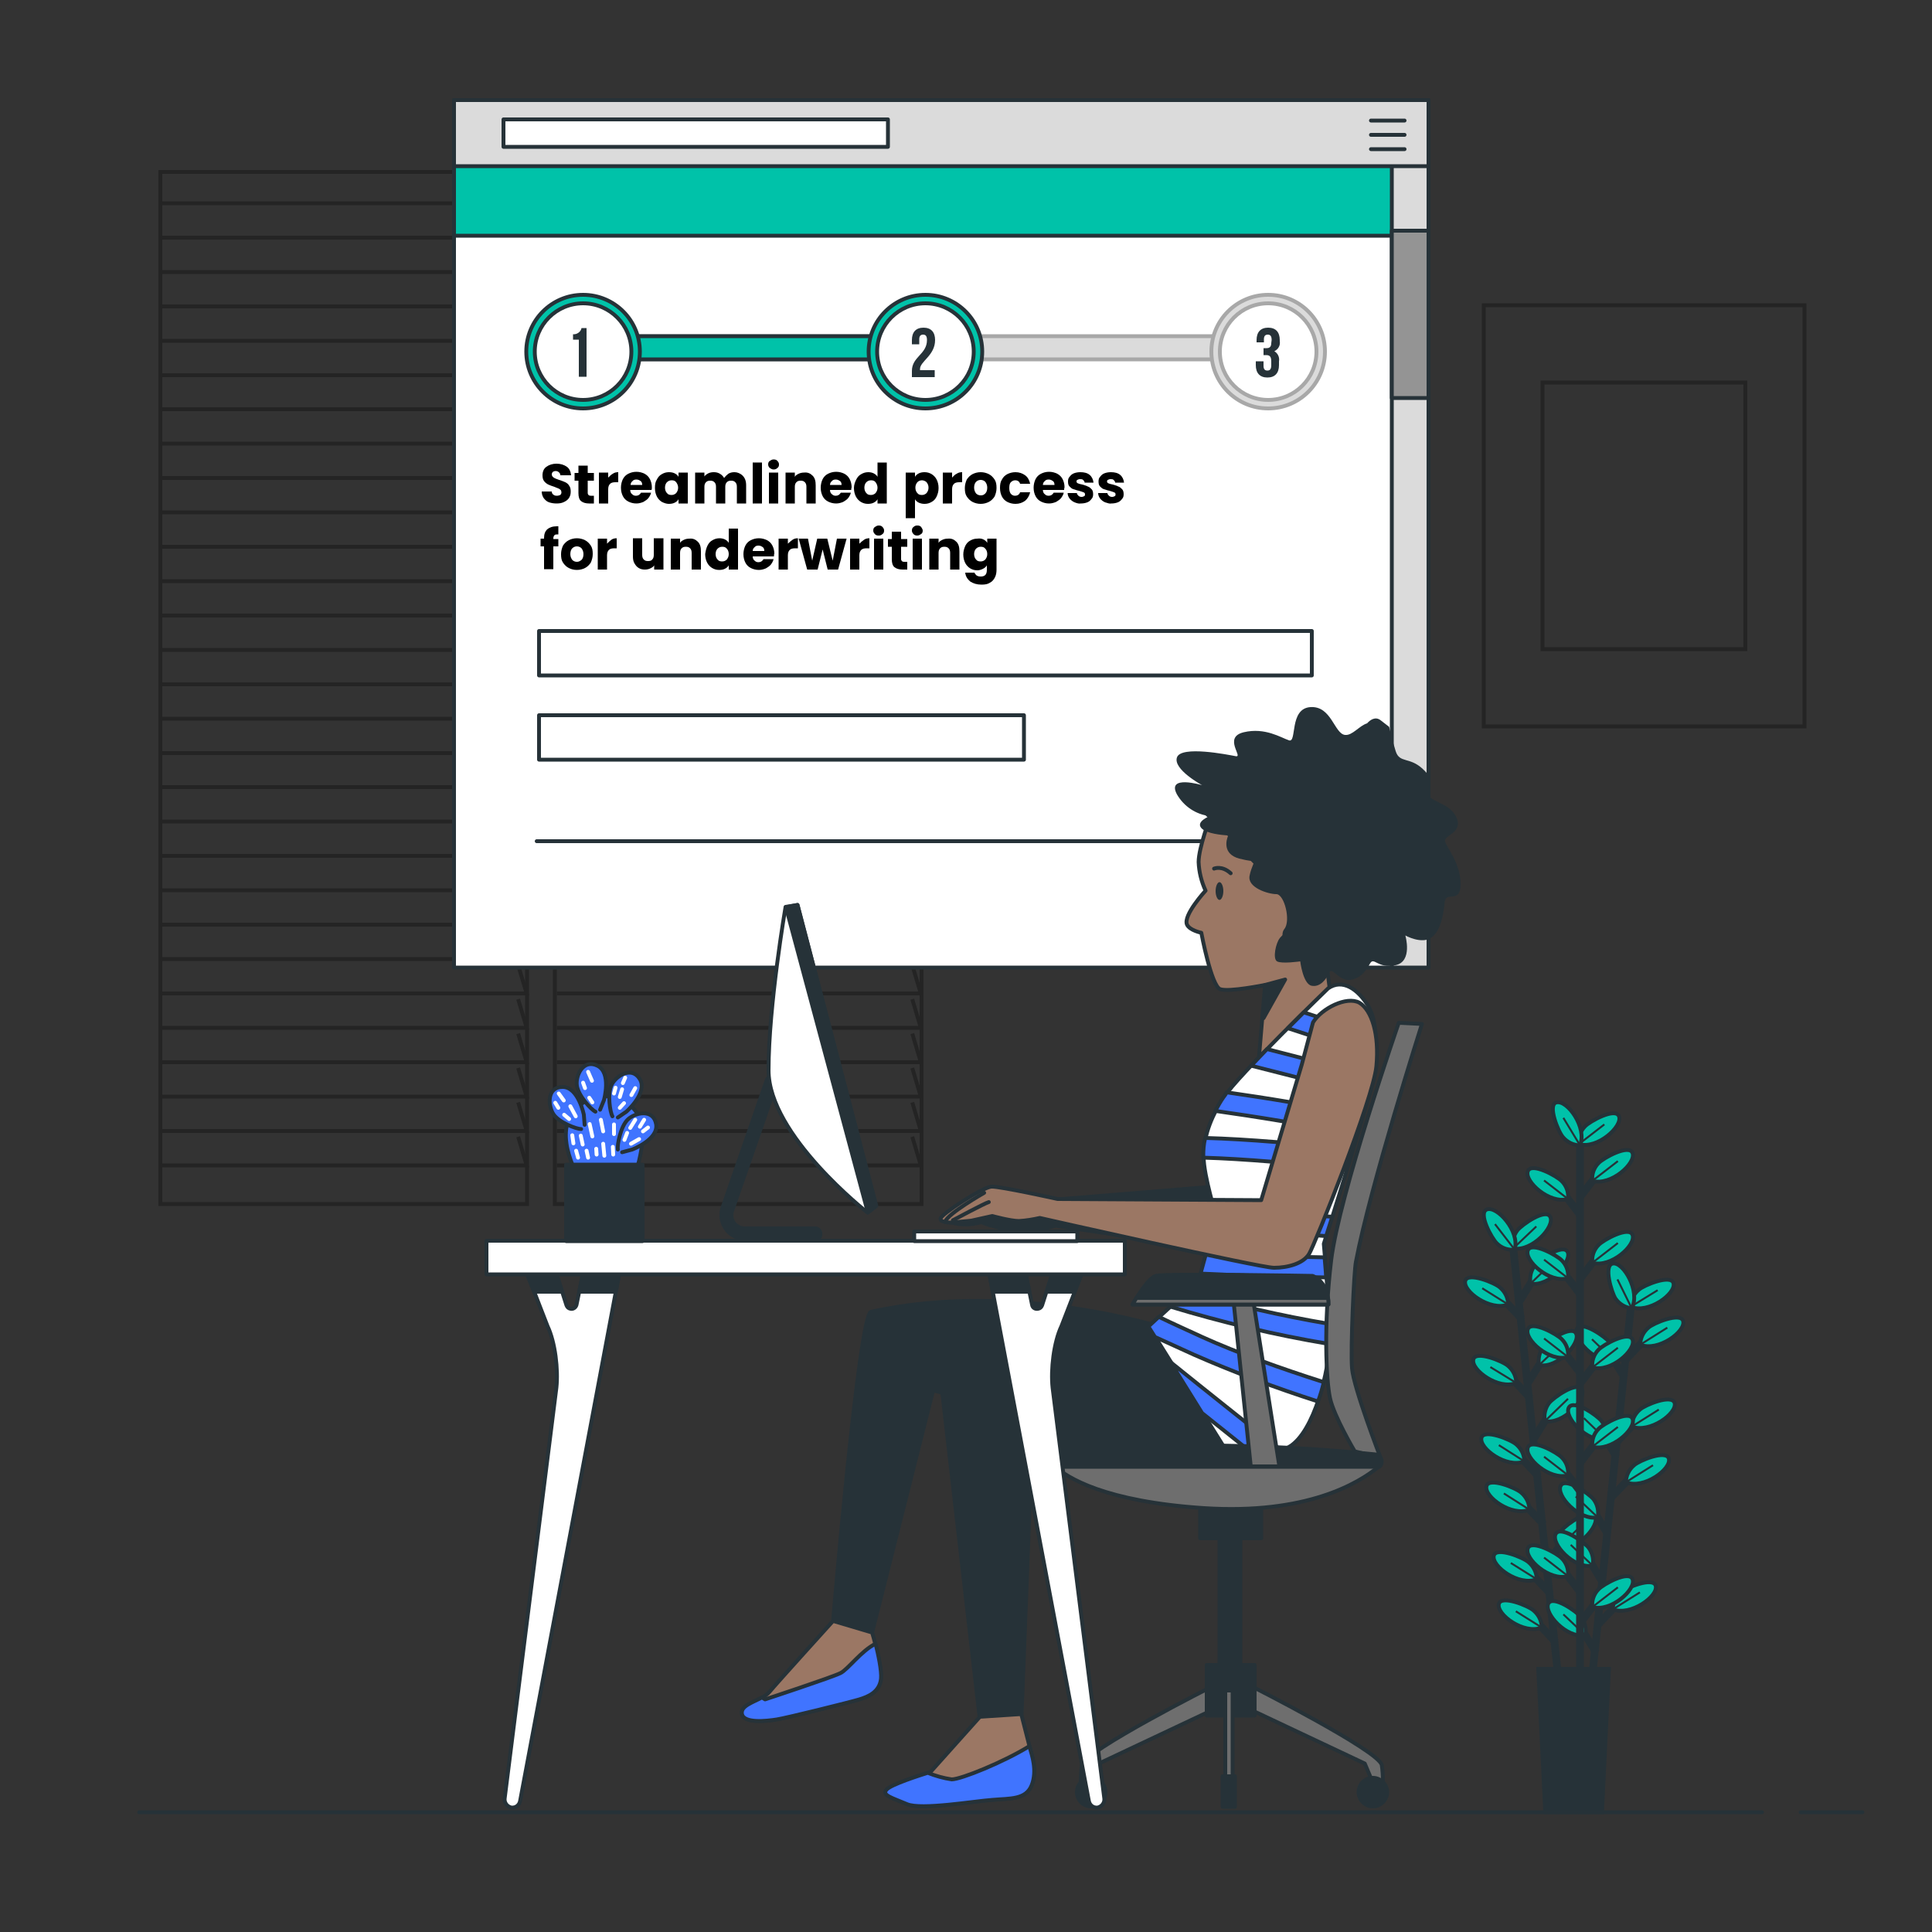 <svg xmlns="http://www.w3.org/2000/svg" xmlns:xlink="http://www.w3.org/1999/xlink" version="1.1" id="Layer_1" x="0px" y="0px" viewBox="0 0 500 500" style="enable-background:new 0 0 500 500;" xml:space="preserve" width="555"  height="555" >
<rect x="0" y="0" width="500" height="500" fill="#333333" stroke="none"/>
<style type="text/css">
	.st0{opacity:0.3;}
	.st1{fill:none;stroke:#000000;stroke-miterlimit:10;}
	.st2{fill:none;stroke:#263238;stroke-linecap:round;stroke-linejoin:round;}
	.st3{fill:#FFFFFF;stroke:#263238;stroke-linecap:round;stroke-linejoin:round;}
	.st4{fill:#00C2A9;stroke:#263238;stroke-linecap:round;stroke-linejoin:round;}
	.st5{fill:#DBDBDB;stroke:#263238;stroke-linecap:round;stroke-linejoin:round;}
	.st6{fill:#949494;stroke:#263238;stroke-linecap:round;stroke-linejoin:round;}
	.st7{fill:#DBDBDB;stroke:#A8A8A8;stroke-linecap:round;stroke-linejoin:round;}
	.st8{fill:#FFFFFF;stroke:#A8A8A8;stroke-linecap:round;stroke-linejoin:round;}
	.st9{fill:#263238;}
	.st10{fill:#263238;stroke:#263238;stroke-linecap:round;stroke-linejoin:round;}
	.st11{fill:#9B7764;stroke:#263238;stroke-linecap:round;stroke-linejoin:round;}
	.st12{fill:#4074FF;stroke:#263238;stroke-linecap:round;stroke-linejoin:round;}
	.st13{fill:#6E6E6E;stroke:#263238;stroke-linecap:round;stroke-linejoin:round;}
	.st14{fill:none;stroke:#FFFFFF;stroke-linecap:round;stroke-linejoin:round;}
	.st15{fill:none;stroke:#263238;stroke-width:2;stroke-miterlimit:10;}
	.st16{fill:#00C2A9;stroke:#263238;stroke-miterlimit:10;}
	.st17{fill:none;stroke:#263238;stroke-width:0.5;stroke-miterlimit:10;}
	.st18{fill:#263238;stroke:#263238;stroke-miterlimit:10;}
</style>
<g id="freepik--Picture--inject-378">
	<g class="st0">
		<rect x="384" y="79" class="st1" width="83" height="109"/>
		<rect x="399.2" y="99" class="st1" width="52.5" height="69"/>
	</g>
</g>
<g id="freepik--Floor--inject-378">
	<line class="st2" x1="466" y1="469" x2="482" y2="469"/>
	<line class="st2" x1="36" y1="469" x2="456" y2="469"/>
</g>
<g id="freepik--Window--inject-378">
	<g class="st0">
		<rect x="41.5" y="44.5" class="st1" width="94.9" height="267.1"/>
		<polyline class="st1" points="42,52.6 136.3,52.6 134.1,45.3   "/>
		<polyline class="st1" points="42,61.5 136.3,61.5 134.1,54.1   "/>
		<polyline class="st1" points="42,70.4 136.3,70.4 134.1,63   "/>
		<polyline class="st1" points="42,79.3 136.3,79.3 134.1,71.9   "/>
		<polyline class="st1" points="42,88.2 136.3,88.2 134.1,80.8   "/>
		<polyline class="st1" points="42,97.1 136.3,97.1 134.1,89.7   "/>
		<polyline class="st1" points="42,105.9 136.3,105.9 134.1,98.6   "/>
		<polyline class="st1" points="42,114.8 136.3,114.8 134.1,107.5   "/>
		<polyline class="st1" points="42,123.7 136.3,123.7 134.1,116.4   "/>
		<polyline class="st1" points="42,132.6 136.3,132.6 134.1,125.3   "/>
		<polyline class="st1" points="42,141.5 136.3,141.5 134.1,134.2   "/>
		<polyline class="st1" points="42,150.4 136.3,150.4 134.1,143.1   "/>
		<polyline class="st1" points="42,159.3 136.3,159.3 134.1,151.9   "/>
		<polyline class="st1" points="42,168.2 136.3,168.2 134.1,160.8   "/>
		<polyline class="st1" points="42,177.1 136.3,177.1 134.1,169.7   "/>
		<polyline class="st1" points="42,186 136.3,186 134.1,178.6   "/>
		<polyline class="st1" points="42,194.9 136.3,194.9 134.1,187.5   "/>
		<polyline class="st1" points="42,203.7 136.3,203.7 134.1,196.4   "/>
		<polyline class="st1" points="42,212.6 136.3,212.6 134.1,205.3   "/>
		<polyline class="st1" points="42,221.5 136.3,221.5 134.1,214.2   "/>
		<polyline class="st1" points="42,230.4 136.3,230.4 134.1,223.1   "/>
		<polyline class="st1" points="42,239.3 136.3,239.3 134.1,232   "/>
		<polyline class="st1" points="42,248.2 136.3,248.2 134.1,240.9   "/>
		<polyline class="st1" points="42,257.1 136.3,257.1 134.1,249.8   "/>
		<polyline class="st1" points="42,266 136.3,266 134.1,258.6   "/>
		<polyline class="st1" points="42,274.9 136.3,274.9 134.1,267.5   "/>
		<polyline class="st1" points="42,283.8 136.3,283.8 134.1,276.4   "/>
		<polyline class="st1" points="42,292.7 136.3,292.7 134.1,285.3   "/>
		<polyline class="st1" points="42,301.6 136.3,301.6 134.1,294.2   "/>
		<rect x="143.6" y="44.5" class="st1" width="94.9" height="267.1"/>
		<polyline class="st1" points="144.1,52.6 238.3,52.6 236.1,45.3   "/>
		<polyline class="st1" points="144.1,61.5 238.3,61.5 236.1,54.1   "/>
		<polyline class="st1" points="144.1,70.4 238.3,70.4 236.1,63   "/>
		<polyline class="st1" points="144.1,79.3 238.3,79.3 236.1,71.9   "/>
		<polyline class="st1" points="144.1,88.2 238.3,88.2 236.1,80.8   "/>
		<polyline class="st1" points="144.1,97.1 238.3,97.1 236.1,89.7   "/>
		<polyline class="st1" points="144.1,105.9 238.3,105.9 236.1,98.6   "/>
		<polyline class="st1" points="144.1,114.8 238.3,114.8 236.1,107.5   "/>
		<polyline class="st1" points="144.1,123.7 238.3,123.7 236.1,116.4   "/>
		<polyline class="st1" points="144.1,132.6 238.3,132.6 236.1,125.3   "/>
		<polyline class="st1" points="144.1,141.5 238.3,141.5 236.1,134.2   "/>
		<polyline class="st1" points="144.1,150.4 238.3,150.4 236.1,143.1   "/>
		<polyline class="st1" points="144.1,159.3 238.3,159.3 236.1,151.9   "/>
		<polyline class="st1" points="144.1,168.2 238.3,168.2 236.1,160.8   "/>
		<polyline class="st1" points="144.1,177.1 238.3,177.1 236.1,169.7   "/>
		<polyline class="st1" points="144.1,186 238.3,186 236.1,178.6   "/>
		<polyline class="st1" points="144.1,194.9 238.3,194.9 236.1,187.5   "/>
		<polyline class="st1" points="144.1,203.7 238.3,203.7 236.1,196.4   "/>
		<polyline class="st1" points="144.1,212.6 238.3,212.6 236.1,205.3   "/>
		<polyline class="st1" points="144.1,221.5 238.3,221.5 236.1,214.2   "/>
		<polyline class="st1" points="144.1,230.4 238.3,230.4 236.1,223.1   "/>
		<polyline class="st1" points="144.1,239.3 238.3,239.3 236.1,232   "/>
		<polyline class="st1" points="144.1,248.2 238.3,248.2 236.1,240.9   "/>
		<polyline class="st1" points="144.1,257.1 238.3,257.1 236.1,249.8   "/>
		<polyline class="st1" points="144.1,266 238.3,266 236.1,258.6   "/>
		<polyline class="st1" points="144.1,274.9 238.3,274.9 236.1,267.5   "/>
		<polyline class="st1" points="144.1,283.8 238.3,283.8 236.1,276.4   "/>
		<polyline class="st1" points="144.1,292.7 238.3,292.7 236.1,285.3   "/>
		<polyline class="st1" points="144.1,301.6 238.3,301.6 236.1,294.2   "/>
	</g>
</g>
<g id="freepik--Screen--inject-378">
	<rect x="117.5" y="25.9" class="st3" width="252.2" height="224.5"/>
	<rect x="117.5" y="25.9" class="st4" width="252.2" height="35.1"/>
	<rect x="360.2" y="25.9" class="st5" width="9.5" height="224.5"/>
	<rect x="360.2" y="59.7" class="st6" width="9.5" height="43.3"/>
	<rect x="117.5" y="25.9" class="st5" width="252.2" height="17.1"/>
	<rect x="130.3" y="30.9" class="st3" width="99.5" height="7.1"/>
	<line class="st2" x1="354.8" y1="31.2" x2="363.5" y2="31.2"/>
	<line class="st2" x1="354.8" y1="34.9" x2="363.5" y2="34.9"/>
	<line class="st2" x1="354.8" y1="38.6" x2="363.5" y2="38.6"/>
	<rect x="159.5" y="87" class="st7" width="160" height="6"/>
	<rect x="159.5" y="87" class="st4" width="79.3" height="6"/>
	<circle class="st4" cx="150.9" cy="91" r="14.7"/>
	<circle class="st3" cx="150.9" cy="91" r="12.5"/>
	<circle class="st4" cx="239.5" cy="91" r="14.7"/>
	<circle class="st3" cx="239.5" cy="91" r="12.5"/>
	<circle class="st7" cx="328.2" cy="91" r="14.7"/>
	<circle class="st8" cx="328.2" cy="91" r="12.5"/>
	<path class="st9" d="M148.3,86.5c1,0.1,2-0.6,2.2-1.6h1.3v12.6h-2v-9.6h-1.5L148.3,86.5z"/>
	<path class="st9" d="M238.9,86.6c-0.6,0-1,0.3-1,1.2v1.3H236V88c0-2,1-3.2,3-3.2s3,1.2,3,3.2c0,4-3.9,5.5-3.9,7.5   c0,0.1,0,0.2,0,0.3h3.8v1.8H236V96c0-3.7,3.9-4.3,3.9-8C239.9,86.9,239.5,86.6,238.9,86.6z"/>
	<path class="st9" d="M329.1,88c0-1.1-0.4-1.4-1-1.4s-1,0.3-1,1.2v0.8h-1.9V88c0-2,1-3.2,3-3.2s3,1.2,3,3.2v0.3   c0.2,1.1-0.4,2.1-1.4,2.6c0.9,0.5,1.4,1.6,1.2,2.6v1c0,2-1,3.2-3,3.2s-3-1.2-3-3.2v-1h2v1.2c0,0.9,0.4,1.2,1,1.2s1-0.3,1-1.4v-1   c0-1.2-0.4-1.6-1.3-1.6H327v-1.8h0.8c0.7,0,1.2-0.3,1.2-1.3L329.1,88z"/>
	<rect x="139.5" y="163.3" class="st3" width="200" height="11.5"/>
	<rect x="139.5" y="185.1" class="st3" width="125.5" height="11.5"/>
	<line class="st2" x1="138.9" y1="217.7" x2="329.5" y2="217.7"/>
</g>
<g id="freepik--Character--inject-378">
	<path class="st10" d="M243.4,356.4l10.1,87.9l10.9-0.8l2.6-67.2l6.8-0.8l42.4,2.6c2.2-0.5,4.5-0.9,6.8-1.1c1.5,0,3.4-4.1-5.6-7.9   s-71.4-15.8-72.8-15.8S243.4,356.4,243.4,356.4z"/>
	<path class="st10" d="M302.4,344c0,0-39-12.9-77-4.5c-3.1,0.7-9.8,80-9.8,80l10.1,3l15.8-62.7c0,0,66.1,19.1,79.6,17.3   S302.4,344,302.4,344z"/>
	<path class="st11" d="M313.2,211.5c0,0-3,7.9-3,11.6c0.1,2.5,0.7,5,1.8,7.4c0,0-5.9,6.4-4.8,8.8c0.7,1.5,3.7,2.1,3.7,2.1   s2.6,13.9,4.9,14.6c2.2,0.8,11.6-1.1,11.6-1.1l-1.6,19l18.6-15.8l-1.5-12c0,0,4.5-6.4,9.8-13.9s2.2-19.5-0.8-25.2   s-25.9-17.3-41.3,1.9L313.2,211.5z"/>
	<path class="st9" d="M374,217.8c-0.5-1.7,4.8-2.2,2.9-6.3s-7.7-3.9-7.5-6.7s2.2-2.6-1.2-5.8s-6-1.4-7-4.6s-1.7-6.3-1.7-6.3   l-2.2-1.7c-1.4-1.1-2.8,0-3.5,0.8c-2,0.6-3.8,3.2-5.7,3c-2.8-0.3-3.5-7.6-9-7.2s-3.4,9.3-5.5,8.6s-6.2-3.4-11.7-2.1s0,6.6-2.1,6.2   s-14.1-2.8-15.2,0.3s6.5,7.2,6.5,7.2s-9.3-2.8-6.5,2.4c1.8,3.1,4.9,5.2,8.5,5.6c0,0-3.7,1.4-2.2,3.1c1.3,1.5,5.5,1.8,6.7,1.9   l0.2,0.2c-0.4,0.9-1.5,4.6,2.9,5.8c1.2,0.3,2.2,0.5,3,0.6l0.7,0.7c-0.4,1-0.8,2-1,3.1c-0.7,3.1,4.8,4.8,6.9,4.8s3.8,6.9,2.1,9   c-0.4,0.5-0.5,1-0.5,1.6c-0.3,0.4-0.6,0.6-0.7,0.8c-1,1.2-1.9,5.3-0.7,6s6,0,6,0s0.7,5.8,2.9,6.3s3.9-1.7,4.6-3.4s2.6,2.4,5.5,1.9   s4.1-2.6,5.1-4.3s1.9,1.4,6.5,0.5s2.6-7.7,2.6-7.7s4.3,2.4,6.8,0.5s3.1-6.3,3.4-9.2s4.1,0.7,4.1-4.6S374.5,219.5,374,217.8z"/>
	<polygon class="st10" points="327.4,254.9 332.6,253.5 327,263.5  "/>
	<path class="st9" d="M316.6,230.6c0,1.3-0.5,2.3-1,2.3s-1-1-1-2.3s0.5-2.3,1-2.3S316.6,229.3,316.6,230.6z"/>
	<path class="st2" d="M314.2,224.8c0,0,2-0.9,4.3,1.2"/>
	<path class="st10" d="M314.1,307.1l-40.4,3.3l-13-1.2c0,0-17.9,6.1-14.4,7.2c2.5,0.7,5.1,0.6,7.6-0.1c3.4,1.3,6.9,2,10.6,2.1   c2.9,0,5.9-0.4,8.7-1.2l45.1,6.8L314.1,307.1z"/>
	<path class="st3" d="M343.7,255.8c0,0-23.3,22.5-27,28.2s-5.2,10.5-5.2,15.4s3.4,15.8,3.4,15.8l-4.5,16.1l-13.1,12l20.6,33   c0,0,9.4,1.9,15.8-1.9s10.4-19.9,10.4-27.7s-1.5-24.8-1.5-24.8s8.6-27,11.3-37.2s3-19.1,0.4-24   C351.5,255.9,347.4,253.2,343.7,255.8z"/>
	<path class="st12" d="M316.6,284c-0.8,1.1-1.4,2.3-2.1,3.5c9.9,1.4,23.4,3.5,36.7,6.3c0.5-1.8,1-3.4,1.4-5   c-12.6-2.7-25.3-4.7-35.1-6.1C317.2,283.2,316.9,283.6,316.6,284z"/>
	<path class="st12" d="M354.1,283.5c0.4-1.7,0.8-3.4,1-5l-27.2-7c-1.4,1.5-2.8,2.9-4.1,4.3L354.1,283.5z"/>
	<path class="st12" d="M343.2,319.9l1.6-5c-9.9-0.7-20.7-1.5-30.8-2.3c0.4,1.6,0.8,2.6,0.8,2.6l-0.7,2.5   C323.6,318.4,333.8,319.2,343.2,319.9z"/>
	<path class="st12" d="M355.8,273.4c0.2-1.8,0.2-3.6,0.1-5.4l-18.5-6l-4.1,4.1L355.8,273.4z"/>
	<path class="st12" d="M331.6,375.4c-8.3-6.6-18.9-15-28.7-22.9l8.2,13.2l13.9,11.1C327.2,376.7,329.5,376.2,331.6,375.4z"/>
	<path class="st12" d="M342.8,325.4c-10.6-0.2-21.6-0.5-30.7-0.9l-1.4,5.1c9.6,0.5,21.2,0.8,32.5,1   C343.1,328.6,342.9,326.8,342.8,325.4z"/>
	<path class="st12" d="M311.9,294.5c-0.4,1.6-0.5,3.2-0.5,4.9v0.2c10.6,0.3,23.9,1.5,37.2,2.9c0.5-1.7,1-3.4,1.5-5   C336.6,296,322.9,294.8,311.9,294.5z"/>
	<path class="st12" d="M311.1,346c-3.9-1.8-7.7-3.5-11.2-5.2l-2.7,2.5l1.7,2.7l10.1,4.6c10.5,4.6,21.2,8.6,32.1,12.1   c0.6-1.6,1.1-3.3,1.5-5C331.9,354.3,320.1,350.1,311.1,346z"/>
	<path class="st12" d="M344,346.7c0-1.2,0-2.6-0.1-4.1c-12.4-2.1-24.7-4.9-36.8-8.5l-4.4,4c13.5,4.1,27.3,7.4,41.2,9.7   C344,347.4,344,347,344,346.7z"/>
	<path class="st11" d="M253.6,444.3l-12.8,14.3c0,0-9.8,3-11.3,4.5s1.5,2.2,5.2,3.8s17.6-0.8,22.2-1.1c4.5-0.4,8.6,0,10.1-3.8   s0-7.9-0.4-9.4s-2.3-9-2.3-9L253.6,444.3z"/>
	<path class="st12" d="M240.1,458.8c-2.2,0.7-9.4,3-10.6,4.3c-1.5,1.5,1.5,2.2,5.2,3.8s17.6-0.8,22.2-1.1c4.5-0.4,8.6,0,10.1-3.8   s0-7.9-0.4-9.4c0-0.2-0.1-0.4-0.2-0.7c-6.6,4.1-17.7,8.6-20.1,8.6C244.2,460.2,242.1,459.6,240.1,458.8z"/>
	<path class="st11" d="M215.6,419.5c0,0-14.6,16.1-16.5,18.4s-7.5,3-7.1,5.6s6.4,1.9,9,1.5s19.1-4.5,21.4-5.2s5.3-1.9,5.6-5.3   s-2.3-12-2.3-12L215.6,419.5z"/>
	<path class="st12" d="M228,434.5c0.2-2.1-0.7-6.3-1.4-9.1c-3.7,1.8-7.2,6.7-9.1,7.6c-2.2,1.1-19.5,6.8-19.5,6.8l-0.8-0.5   c-2.4,1.3-5.5,2.2-5.2,4.2c0.4,2.6,6.4,1.9,9,1.5s19.1-4.5,21.4-5.2S227.6,437.9,228,434.5z"/>
	<path class="st11" d="M351.8,259.5c-3.3-1.8-9.8,1.5-12,5.1l-2.9,10.9l-10.5,35.1l-52.7-0.3c0,0-14.9-3.3-17.1-3.2   s-13.2,7.2-13.2,8.3s2.9,1,2.9,1l5.1-0.5l5.4-1.2c0,0,4.7,1.3,6.9,1.3c1.8-0.1,3.6-0.4,5.4-0.8c0,0,57,12.9,60.6,12.9   s7.6-1.1,9.1-3.6s16.6-40.2,17.4-48.5S355,261.4,351.8,259.5z"/>
	<path class="st2" d="M246.6,315.8c0,0,8.4-4.5,9.3-4.7"/>
	<path class="st2" d="M254.7,308.7c0,0-9.5,5.4-10.1,7.5"/>
	<path class="st13" d="M368,265l-6-0.3c0,0-15.5,44.7-17.5,61.5s-1.3,30.9-0.3,35.6s6.4,13.8,6.4,13.8l6.7,1.7c0,0-7-18.1-7.4-23.2   s0.5-25,1-27.5C354.6,307,368,265,368,265z"/>
	<path class="st13" d="M314,436.3c0,0-33.3,16.8-34,20.5c-0.4,2.8-0.4,5.6,0,8.4l1.2-1.2l3.2-7.6l29.9-14.1L314,436.3z"/>
	<path class="st10" d="M286.1,463.8c0,2-1.6,3.7-3.7,3.7c-2,0-3.7-1.6-3.7-3.7c0-2,1.6-3.7,3.7-3.7c0,0,0,0,0,0   C284.4,460.1,286.1,461.8,286.1,463.8z"/>
	<path class="st13" d="M323.7,436.3c0,0,33.2,16.8,33.9,20.5c0.4,2.8,0.4,5.6,0,8.4l-1.2-1.2l-3.2-7.6l-29.9-14.1L323.7,436.3z"/>
	<path class="st10" d="M351.6,463.8c0,2,1.7,3.7,3.7,3.7s3.7-1.7,3.7-3.7s-1.7-3.7-3.7-3.7C353.2,460.1,351.6,461.8,351.6,463.8z"/>
	<rect x="315.6" y="381.5" class="st10" width="5.4" height="58.4"/>
	<rect x="310.6" y="387.3" class="st10" width="15.8" height="10.8"/>
	<path class="st13" d="M356,376.4c-11.6-1.2-49.1-4.5-82.7,0c-0.8,0.1-1.4,0.9-1.3,1.8c0.1,0.3,0.2,0.7,0.5,0.9   c3.6,3.4,13.5,9.5,39.1,11.2c26.5,1.7,40-6.4,45.3-10.8c0.7-0.6,0.8-1.7,0.2-2.5C356.8,376.7,356.4,376.5,356,376.4z"/>
	<path class="st10" d="M272.5,379.1L272.5,379.1c0.3,0.3,0.7,0.5,1.1,0.5h83.3h0.1c0.7-0.6,0.8-1.7,0.2-2.4   c-0.3-0.3-0.7-0.6-1.2-0.6c-11.6-1.2-49.1-4.5-82.7,0c-0.8,0.1-1.4,0.9-1.3,1.8C272.1,378.6,272.2,378.8,272.5,379.1z"/>
	<rect x="312.3" y="430.9" class="st10" width="12.4" height="13.1"/>
	<rect x="317.1" y="437.5" class="st13" width="1.9" height="30"/>
	<rect x="316.4" y="459.7" class="st10" width="3.2" height="7.9"/>
	<polygon class="st13" points="331.1,379.5 323.7,379.5 319,334.5 324,334.5  "/>
	<path class="st10" d="M343.8,337.6h-50.7c0,0,3.7-6.7,6-7.4s40.6,0,40.6,0S343.8,331.5,343.8,337.6z"/>
	<path class="st13" d="M293.1,337.6h50.7c0-0.6,0-1.1-0.1-1.7h-49.6C293.5,336.9,293.1,337.6,293.1,337.6z"/>
</g>
<g id="freepik--Table--inject-378">
	<path class="st3" d="M136,328.5l5.7,14.7c2,4.2,2.8,11.3,2.3,15.9l-13.4,106.4c-0.1,1.1,0.7,2.1,1.8,2.3c0.1,0,0.1,0,0.2,0l0,0   c1,0,1.8-0.7,2-1.7l25.6-136.2h-9.4l-1.6,7.8c-0.2,0.7-0.9,1.2-1.6,1c-0.5-0.1-0.8-0.4-1-0.9l-3.2-10L136,328.5z"/>
	<polygon class="st10" points="149.9,334.3 159.4,334.3 160.2,329.9 150.8,329.9  "/>
	<polygon class="st10" points="143.4,327.9 135.9,328.5 138.2,334.3 145.5,334.3  "/>
	<path class="st3" d="M280.4,328.5l-5.7,14.7c-2,4.2-2.8,11.3-2.3,15.9l13.4,106.4c0.1,1.1-0.7,2.1-1.8,2.3c-0.1,0-0.1,0-0.2,0l0,0   c-1,0-1.8-0.7-2-1.7l-25.7-136.2h9.4l1.6,7.8c0.1,0.7,0.8,1.2,1.6,1c0.5-0.1,0.8-0.4,1-0.9l3.2-10L280.4,328.5z"/>
	<polygon class="st10" points="265.5,329.9 256.1,329.9 256.9,334.3 266.4,334.3  "/>
	<polygon class="st10" points="270.9,334.3 278.1,334.3 280.4,328.5 272.9,327.9  "/>
	<rect x="125.9" y="321.1" class="st3" width="165.2" height="8.7"/>
	<rect x="236.6" y="318.7" class="st3" width="42.2" height="2.5"/>
	<path class="st10" d="M211.2,320.6h-18.4c-3.2,0-5.9-2.5-6.1-5.8c0-0.7,0-1.4,0.2-2l11.5-33.2c0.2-0.7,1-1.1,1.7-0.8   c0.7,0.2,1.1,1,0.8,1.7l-11.5,33.1c-0.1,0.3-0.1,0.7-0.1,1.1c0.1,1.8,1.6,3.2,3.4,3.2h18.4c0.7,0.1,1.3,0.7,1.2,1.5   C212.4,320.1,211.9,320.6,211.2,320.6L211.2,320.6z"/>
	<path class="st3" d="M206.4,234.2l20.3,77.9l-2.2,1.7c0,0-25.6-20-25.6-36.8s4.4-42.3,4.4-42.3L206.4,234.2z"/>
	<polygon class="st10" points="206.4,234.2 203.4,234.8 224.6,313.8 226.8,312.1  "/>
	<path class="st12" d="M150.1,305.4c0,0-7.2-11.6-1.4-18.1s15.2-3.3,17.1,2.7s-2.2,16.1-2.2,16.1L150.1,305.4z"/>
	<path class="st12" d="M150.4,292.2c-1.2,0-5.8-1.7-7.2-3.9s-1.7-7,2.4-7s5.5,7.2,5.5,7.2l0.2,2.6"/>
	<path class="st12" d="M154.1,287.7c-1.1-0.5-4.4-4.1-4.8-6.7s1.6-7,5.3-5.2s1.7,8.9,1.7,8.9l-1,2.5"/>
	<path class="st12" d="M158.5,288.9c-0.6-1-1.4-5.9-0.2-8.2s5.2-4.9,7.3-1.4s-3.5,8.4-3.5,8.4l-2.2,1.5"/>
	<path class="st12" d="M159.9,297.5c-0.2-1.2,0.7-6,2.6-7.8s6.6-2.8,7.3,1.2s-6.2,6.6-6.2,6.6l-2.6,0.7"/>
	<line class="st14" x1="143.7" y1="285.4" x2="144.5" y2="286.7"/>
	<line class="st14" x1="146" y1="288.5" x2="147.3" y2="289.6"/>
	<line class="st14" x1="144.6" y1="283" x2="145.9" y2="284.8"/>
	<line class="st14" x1="147.6" y1="286.3" x2="149" y2="288.9"/>
	<line class="st14" x1="150.9" y1="280.2" x2="151.4" y2="281.6"/>
	<line class="st14" x1="152.5" y1="284.1" x2="153.3" y2="285.3"/>
	<line class="st14" x1="152.2" y1="277.4" x2="153.2" y2="279.7"/>
	<line class="st14" x1="148.1" y1="293.8" x2="148.4" y2="295.9"/>
	<line class="st14" x1="149.1" y1="297.8" x2="149.6" y2="299.6"/>
	<line class="st14" x1="150.3" y1="293.9" x2="150.8" y2="296.2"/>
	<line class="st14" x1="151.8" y1="297.8" x2="152.2" y2="299.6"/>
	<line class="st14" x1="152.6" y1="290.9" x2="153.3" y2="294.1"/>
	<line class="st14" x1="154.3" y1="297.3" x2="154.4" y2="298.8"/>
	<line class="st14" x1="155.5" y1="289.8" x2="156.1" y2="292.8"/>
	<line class="st14" x1="156.1" y1="296" x2="156.4" y2="299.1"/>
	<line class="st14" x1="158.9" y1="291" x2="158.9" y2="293.5"/>
	<line class="st14" x1="158.6" y1="296.8" x2="158.7" y2="298.8"/>
	<line class="st14" x1="161.8" y1="278.9" x2="161.2" y2="280.3"/>
	<line class="st14" x1="161" y1="281.9" x2="160.4" y2="283.9"/>
	<line class="st14" x1="164.4" y1="281.6" x2="163.4" y2="283.4"/>
	<line class="st14" x1="161.5" y1="285.5" x2="160.4" y2="286.7"/>
	<line class="st14" x1="159.3" y1="281.5" x2="158.9" y2="283"/>
	<line class="st14" x1="164.4" y1="289.8" x2="163.1" y2="291.9"/>
	<line class="st14" x1="162.3" y1="293.2" x2="161.6" y2="295"/>
	<line class="st14" x1="163.3" y1="296" x2="165.4" y2="294.8"/>
	<line class="st14" x1="166.7" y1="289.8" x2="165.6" y2="291.6"/>
	<line class="st14" x1="167.7" y1="291.8" x2="166.4" y2="292.8"/>
	<rect x="146.5" y="301.4" class="st10" width="19.8" height="19.8"/>
</g>
<g id="freepik--Plant--inject-378">
	<line class="st15" x1="391.7" y1="323.7" x2="403.2" y2="433.5"/>
	<line class="st15" x1="401.3" y1="412.5" x2="396.1" y2="407"/>
	<path class="st16" d="M397.7,408.7c0-1.7-0.8-3.3-2.1-4.4c-1.3-1.2-8.4-4.1-9-1.7C385.9,405.3,393.1,410.6,397.7,408.7z"/>
	<line class="st17" x1="397.7" y1="408.7" x2="391" y2="404.5"/>
	<line class="st15" x1="402.6" y1="425" x2="397.5" y2="419.5"/>
	<path class="st16" d="M399,421.2c0-1.7-0.8-3.3-2.1-4.4c-1.3-1.2-8.4-4.1-9-1.7C387.2,417.8,394.4,423.1,399,421.2z"/>
	<line class="st17" x1="399" y1="421.2" x2="392.3" y2="417"/>
	<line class="st15" x1="398.2" y1="382.1" x2="393" y2="376.6"/>
	<path class="st16" d="M394.5,378.2c0-1.7-0.8-3.3-2.1-4.4c-1.3-1.2-8.4-4.1-9-1.7C382.7,374.8,389.9,380.1,394.5,378.2z"/>
	<line class="st17" x1="394.5" y1="378.2" x2="387.9" y2="374"/>
	<line class="st15" x1="399.5" y1="394.5" x2="394.3" y2="389.1"/>
	<path class="st16" d="M395.8,390.7c0-1.7-0.8-3.3-2.1-4.4c-1.3-1.2-8.4-4.1-9-1.7C384,387.3,391.2,392.6,395.8,390.7z"/>
	<line class="st17" x1="395.8" y1="390.7" x2="389.2" y2="386.5"/>
	<line class="st15" x1="396" y1="361.8" x2="390.9" y2="356.3"/>
	<path class="st16" d="M392.4,357.9c0-1.7-0.8-3.3-2.1-4.4c-1.3-1.2-8.4-4.1-9-1.7C380.6,354.5,387.8,359.8,392.4,357.9z"/>
	<line class="st17" x1="392.4" y1="357.9" x2="385.7" y2="353.8"/>
	<line class="st15" x1="393.9" y1="341.4" x2="388.7" y2="335.9"/>
	<path class="st16" d="M390.3,337.6c0-1.7-0.8-3.3-2.1-4.4c-1.3-1.2-8.4-4.1-9-1.7C378.5,334.2,385.7,339.4,390.3,337.6z"/>
	<line class="st17" x1="390.3" y1="337.6" x2="383.6" y2="333.4"/>
	<line class="st15" x1="400.5" y1="405.1" x2="404.4" y2="398.7"/>
	<path class="st16" d="M403.2,400.6c-0.3-1.7,0.1-3.4,1.1-4.7c1.1-1.4,7.3-5.8,8.5-3.5C414.1,394.9,408.1,401.5,403.2,400.6z"/>
	<line class="st17" x1="403.2" y1="400.6" x2="409.2" y2="394.9"/>
	<line class="st15" x1="397" y1="372.3" x2="401" y2="365.8"/>
	<path class="st16" d="M399.8,367.8c-0.3-1.7,0.1-3.4,1.1-4.7c1.1-1.4,7.3-5.8,8.5-3.5C410.6,362,404.7,368.7,399.8,367.8z"/>
	<line class="st17" x1="399.8" y1="367.8" x2="405.8" y2="362"/>
	<line class="st15" x1="395.5" y1="357.8" x2="399.5" y2="351.4"/>
	<path class="st16" d="M398.3,353.3c-0.3-1.7,0.1-3.4,1.1-4.7c1-1.5,7.3-5.8,8.5-3.5C409.1,347.6,403.2,354.2,398.3,353.3z"/>
	<line class="st17" x1="398.3" y1="353.3" x2="404.3" y2="347.6"/>
	<line class="st15" x1="393.3" y1="336.7" x2="397.3" y2="330.2"/>
	<path class="st16" d="M396.1,332.2c-0.3-1.7,0.1-3.4,1.1-4.7c1-1.4,7.3-5.8,8.5-3.5C406.9,326.4,401,333.1,396.1,332.2z"/>
	<line class="st17" x1="396.1" y1="332.2" x2="402.1" y2="326.4"/>
	<path class="st16" d="M391.6,323.1c-0.3-1.7,0.1-3.4,1.1-4.7c1.1-1.4,7.3-5.8,8.5-3.5C402.5,317.4,396.5,324,391.6,323.1z"/>
	<line class="st17" x1="391.6" y1="323.1" x2="397.6" y2="317.4"/>
	<path class="st16" d="M392,323.4c-1.7,0.2-3.4-0.4-4.6-1.6c-1.3-1.2-5-7.9-2.6-8.8C387.4,312,393.4,318.6,392,323.4z"/>
	<line class="st17" x1="392" y1="323.4" x2="386.9" y2="316.8"/>
	<line class="st15" x1="422" y1="338.9" x2="410.5" y2="448.7"/>
	<line class="st15" x1="413.1" y1="427.7" x2="409.1" y2="421.3"/>
	<path class="st16" d="M410.3,423.2c0.3-1.7-0.1-3.4-1.1-4.7c-1.1-1.4-7.3-5.8-8.5-3.5C399.5,417.5,405.4,424.1,410.3,423.2z"/>
	<line class="st17" x1="410.3" y1="423.2" x2="404.6" y2="417.8"/>
	<line class="st15" x1="416.2" y1="397.2" x2="412.3" y2="390.8"/>
	<path class="st16" d="M413.5,392.7c0.3-1.7-0.1-3.4-1.1-4.7c-1.1-1.4-7.3-5.8-8.5-3.5C402.6,387,408.6,393.6,413.5,392.7z"/>
	<line class="st17" x1="413.5" y1="392.7" x2="407.8" y2="387.3"/>
	<line class="st15" x1="414.9" y1="409.7" x2="411" y2="403.3"/>
	<path class="st16" d="M412.2,405.2c0.3-1.7-0.1-3.4-1.1-4.7c-1.1-1.4-7.3-5.8-8.5-3.5C401.3,399.5,407.3,406.1,412.2,405.2z"/>
	<line class="st17" x1="412.2" y1="405.2" x2="406.5" y2="399.8"/>
	<line class="st15" x1="418.3" y1="377" x2="414.4" y2="370.5"/>
	<path class="st16" d="M415.6,372.5c0.3-1.7-0.1-3.4-1.1-4.7c-1-1.4-7.3-5.8-8.5-3.5C404.7,366.7,410.7,373.4,415.6,372.5z"/>
	<line class="st17" x1="415.6" y1="372.5" x2="409.9" y2="367"/>
	<line class="st15" x1="420.5" y1="356.6" x2="416.5" y2="350.2"/>
	<path class="st16" d="M417.7,352.1c0.3-1.7-0.1-3.4-1.1-4.7c-1.1-1.4-7.3-5.8-8.5-3.5C406.9,346.3,412.8,353,417.7,352.1z"/>
	<line class="st17" x1="417.7" y1="352.1" x2="412" y2="346.6"/>
	<line class="st15" x1="413.7" y1="420.3" x2="418.9" y2="414.8"/>
	<path class="st16" d="M417.4,416.5c0-1.7,0.8-3.3,2.1-4.4c1.3-1.2,8.3-4.1,9-1.7C429.2,413.1,422,418.3,417.4,416.5z"/>
	<line class="st17" x1="417.4" y1="416.5" x2="424.4" y2="412.1"/>
	<line class="st15" x1="417.1" y1="387.4" x2="422.3" y2="382"/>
	<path class="st16" d="M420.8,383.6c0-1.7,0.8-3.3,2.1-4.4c1.3-1.2,8.3-4.1,9-1.7C432.6,380.2,425.4,385.5,420.8,383.6z"/>
	<line class="st17" x1="420.8" y1="383.6" x2="427.8" y2="379.2"/>
	<line class="st15" x1="418.6" y1="373" x2="423.8" y2="367.5"/>
	<path class="st16" d="M422.3,369.2c0-1.7,0.8-3.3,2.1-4.4c1.3-1.2,8.3-4.1,9-1.7C434.1,365.8,426.9,371,422.3,369.2z"/>
	<line class="st17" x1="422.3" y1="369.2" x2="429.3" y2="364.8"/>
	<line class="st15" x1="420.8" y1="351.8" x2="426" y2="346.3"/>
	<path class="st16" d="M424.5,348c0-1.7,0.8-3.3,2.1-4.4c1.3-1.2,8.4-4.1,9-1.7C436.3,344.6,429.1,349.9,424.5,348z"/>
	<line class="st17" x1="424.5" y1="348" x2="431.5" y2="343.6"/>
	<path class="st16" d="M422,338.2c0-1.7,0.8-3.3,2.1-4.4c1.3-1.2,8.4-4.1,9-1.7C433.8,334.8,426.6,340.1,422,338.2z"/>
	<line class="st17" x1="422" y1="338.2" x2="429" y2="333.9"/>
	<path class="st16" d="M422.3,338.6c-1.7-0.2-3.2-1.1-4.2-2.5c-1-1.5-3.2-8.7-0.7-9.1C420.1,326.5,424.6,334.2,422.3,338.6z"/>
	<line class="st17" x1="422.3" y1="338.6" x2="418.6" y2="331.1"/>
	<line class="st15" x1="408.9" y1="294.2" x2="408.9" y2="433"/>
	<line class="st15" x1="409" y1="412.1" x2="404.4" y2="406.1"/>
	<path class="st16" d="M405.8,407.9c0.2-1.7-0.4-3.4-1.6-4.6c-1.2-1.3-7.9-5-8.8-2.6C394.4,403.3,401,409.3,405.8,407.9z"/>
	<line class="st17" x1="405.8" y1="407.9" x2="399.6" y2="403.1"/>
	<line class="st15" x1="409" y1="386" x2="404.4" y2="380"/>
	<path class="st16" d="M405.8,381.8c0.2-1.7-0.4-3.4-1.6-4.6c-1.2-1.3-7.9-5-8.8-2.6C394.4,377.2,401,383.2,405.8,381.8z"/>
	<line class="st17" x1="405.8" y1="381.8" x2="399.6" y2="377"/>
	<line class="st15" x1="409" y1="355.4" x2="404.4" y2="349.4"/>
	<path class="st16" d="M405.8,351.2c0.2-1.7-0.4-3.4-1.6-4.6c-1.2-1.3-7.9-5-8.8-2.6C394.4,346.6,401,352.6,405.8,351.2z"/>
	<line class="st17" x1="405.8" y1="351.2" x2="399.6" y2="346.4"/>
	<line class="st15" x1="409" y1="335" x2="404.4" y2="329"/>
	<path class="st16" d="M405.8,330.8c0.2-1.7-0.4-3.4-1.6-4.6c-1.2-1.3-7.9-5-8.8-2.6C394.4,326.2,401,332.2,405.8,330.8z"/>
	<line class="st17" x1="405.8" y1="330.8" x2="399.6" y2="326"/>
	<line class="st15" x1="409" y1="314.5" x2="404.4" y2="308.5"/>
	<path class="st16" d="M405.8,310.3c0.2-1.7-0.4-3.4-1.6-4.6c-1.2-1.3-7.9-5-8.8-2.6C394.4,305.7,401,311.7,405.8,310.3z"/>
	<line class="st17" x1="405.8" y1="310.3" x2="399.6" y2="305.5"/>
	<line class="st15" x1="408.9" y1="420.1" x2="413.5" y2="414.1"/>
	<path class="st16" d="M412.1,415.9c-0.2-1.7,0.4-3.4,1.6-4.6c1.2-1.3,7.9-5,8.8-2.6C423.5,411.3,416.9,417.3,412.1,415.9z"/>
	<line class="st17" x1="412.1" y1="415.9" x2="418.7" y2="410.8"/>
	<line class="st15" x1="408.9" y1="378.6" x2="413.5" y2="372.6"/>
	<path class="st16" d="M412.1,374.4c-0.2-1.7,0.4-3.4,1.6-4.6c1.2-1.3,7.9-5,8.8-2.6C423.5,369.8,416.9,375.8,412.1,374.4z"/>
	<line class="st17" x1="412.1" y1="374.4" x2="418.7" y2="369.3"/>
	<line class="st15" x1="408.9" y1="358.1" x2="413.5" y2="352.1"/>
	<path class="st16" d="M412.1,353.9c-0.2-1.7,0.4-3.4,1.6-4.6c1.2-1.3,7.9-5,8.8-2.6C423.5,349.3,416.9,355.3,412.1,353.9z"/>
	<line class="st17" x1="412.1" y1="353.9" x2="418.7" y2="348.8"/>
	<line class="st15" x1="408.9" y1="331" x2="413.5" y2="325"/>
	<path class="st16" d="M412.1,326.8c-0.2-1.7,0.4-3.4,1.6-4.6c1.2-1.3,7.9-5,8.8-2.6C423.5,322.2,416.9,328.2,412.1,326.8z"/>
	<line class="st17" x1="412.1" y1="326.8" x2="418.7" y2="321.7"/>
	<line class="st15" x1="408.9" y1="309.8" x2="413.5" y2="303.8"/>
	<path class="st16" d="M412.1,305.6c-0.2-1.7,0.4-3.4,1.6-4.6c1.2-1.3,7.9-5,8.8-2.6C423.5,301,416.9,307,412.1,305.6z"/>
	<line class="st17" x1="412.1" y1="305.6" x2="418.7" y2="300.5"/>
	<path class="st16" d="M408.6,296.1c-0.2-1.7,0.4-3.4,1.6-4.6c1.2-1.3,7.9-5,8.8-2.6C420,291.5,413.4,297.5,408.6,296.1z"/>
	<line class="st17" x1="408.6" y1="296.1" x2="415.2" y2="291"/>
	<path class="st16" d="M408.9,296.4c-1.7,0-3.3-0.8-4.4-2.1c-1.2-1.3-4.1-8.4-1.7-9C405.6,284.6,410.8,291.8,408.9,296.4z"/>
	<line class="st17" x1="408.9" y1="296.4" x2="404.6" y2="289.3"/>
	<polygon class="st18" points="414.6,469 399.9,469 398.1,431.9 416.4,431.9  "/>
</g>
<g>
	<path d="M142.1,130c-0.6-0.2-1-0.6-1.4-1.1c-0.3-0.5-0.5-1-0.5-1.7h2.6c0,0.4,0.2,0.7,0.4,0.8c0.2,0.2,0.5,0.3,0.9,0.3   c0.4,0,0.6-0.1,0.9-0.2c0.2-0.2,0.3-0.4,0.3-0.7c0-0.2-0.1-0.5-0.2-0.6c-0.2-0.2-0.4-0.3-0.6-0.4c-0.2-0.1-0.6-0.2-1-0.4   c-0.6-0.2-1.2-0.4-1.6-0.6c-0.4-0.2-0.8-0.5-1.1-0.9c-0.3-0.4-0.4-0.9-0.4-1.5c0-0.9,0.3-1.7,1-2.2c0.7-0.5,1.6-0.8,2.6-0.8   c1.1,0,2,0.3,2.7,0.8c0.7,0.5,1,1.3,1.1,2.2H145c0-0.3-0.1-0.6-0.4-0.8c-0.2-0.2-0.5-0.3-0.8-0.3c-0.3,0-0.5,0.1-0.7,0.2   c-0.2,0.2-0.3,0.4-0.3,0.7c0,0.3,0.2,0.6,0.5,0.8c0.3,0.2,0.8,0.4,1.4,0.6c0.6,0.2,1.2,0.4,1.6,0.6c0.4,0.2,0.8,0.5,1,0.9   c0.3,0.4,0.4,0.9,0.4,1.5c0,0.6-0.1,1.1-0.4,1.6c-0.3,0.5-0.7,0.8-1.3,1.1c-0.6,0.3-1.2,0.4-2,0.4   C143.4,130.3,142.7,130.2,142.1,130z"/>
	<path d="M153.7,128.2v2.1h-1.2c-0.9,0-1.6-0.2-2.1-0.6c-0.5-0.4-0.7-1.1-0.7-2.1v-3.2h-1v-2h1v-1.9h2.4v1.9h1.6v2h-1.6v3.2   c0,0.2,0.1,0.4,0.2,0.5c0.1,0.1,0.3,0.2,0.6,0.2H153.7z"/>
	<path d="M158.6,122.6c0.4-0.3,0.9-0.4,1.4-0.4v2.6h-0.7c-0.6,0-1.1,0.1-1.4,0.4c-0.3,0.3-0.5,0.7-0.5,1.4v3.7h-2.4v-8h2.4v1.3   C157.8,123.2,158.2,122.8,158.6,122.6z"/>
	<path d="M168.6,126.8h-5.5c0,0.5,0.2,0.9,0.5,1.1c0.3,0.3,0.6,0.4,1,0.4c0.6,0,1-0.3,1.3-0.8h2.6c-0.1,0.5-0.4,1-0.7,1.4   c-0.3,0.4-0.8,0.7-1.3,1c-0.5,0.2-1.1,0.4-1.8,0.4c-0.8,0-1.5-0.2-2.1-0.5c-0.6-0.3-1.1-0.8-1.4-1.4c-0.3-0.6-0.5-1.3-0.5-2.2   c0-0.8,0.2-1.6,0.5-2.2c0.3-0.6,0.8-1.1,1.4-1.4c0.6-0.3,1.3-0.5,2.1-0.5c0.8,0,1.5,0.2,2.1,0.5c0.6,0.3,1.1,0.8,1.4,1.4   c0.3,0.6,0.5,1.3,0.5,2.1C168.7,126.4,168.7,126.6,168.6,126.8z M166.2,125.5c0-0.4-0.1-0.8-0.4-1c-0.3-0.2-0.6-0.4-1.1-0.4   c-0.4,0-0.8,0.1-1,0.4c-0.3,0.2-0.5,0.6-0.5,1H166.2z"/>
	<path d="M170,124.1c0.3-0.6,0.7-1.1,1.3-1.4c0.5-0.3,1.1-0.5,1.8-0.5c0.6,0,1.1,0.1,1.5,0.3c0.4,0.2,0.8,0.5,1,0.9v-1.1h2.4v8h-2.4   v-1.1c-0.2,0.4-0.6,0.7-1,0.9c-0.4,0.2-0.9,0.3-1.5,0.3c-0.6,0-1.2-0.2-1.8-0.5c-0.5-0.3-1-0.8-1.3-1.4c-0.3-0.6-0.5-1.3-0.5-2.2   S169.6,124.7,170,124.1z M175,124.8c-0.3-0.4-0.7-0.5-1.2-0.5c-0.5,0-0.9,0.2-1.2,0.5c-0.3,0.3-0.5,0.8-0.5,1.4   c0,0.6,0.2,1.1,0.5,1.4c0.3,0.4,0.7,0.5,1.2,0.5c0.5,0,0.9-0.2,1.2-0.5c0.3-0.4,0.5-0.8,0.5-1.4C175.5,125.7,175.3,125.2,175,124.8   z"/>
	<path d="M192.2,123.1c0.6,0.6,0.9,1.4,0.9,2.5v4.7h-2.4v-4.3c0-0.5-0.1-0.9-0.4-1.2c-0.3-0.3-0.6-0.4-1.1-0.4   c-0.5,0-0.8,0.1-1.1,0.4c-0.3,0.3-0.4,0.7-0.4,1.2v4.3h-2.4v-4.3c0-0.5-0.1-0.9-0.4-1.2c-0.3-0.3-0.6-0.4-1.1-0.4   c-0.5,0-0.8,0.1-1.1,0.4c-0.3,0.3-0.4,0.7-0.4,1.2v4.3h-2.4v-8h2.4v1c0.2-0.3,0.6-0.6,1-0.8c0.4-0.2,0.9-0.3,1.4-0.3   c0.6,0,1.1,0.1,1.6,0.4c0.5,0.3,0.8,0.6,1.1,1.1c0.3-0.4,0.7-0.8,1.1-1.1c0.5-0.3,1-0.4,1.6-0.4   C190.8,122.2,191.6,122.5,192.2,123.1z"/>
	<path d="M197.2,119.7v10.6h-2.4v-10.6H197.2z"/>
	<path d="M199.2,121.1c-0.3-0.3-0.4-0.6-0.4-0.9c0-0.4,0.1-0.7,0.4-0.9s0.6-0.4,1-0.4c0.4,0,0.8,0.1,1,0.4c0.3,0.3,0.4,0.6,0.4,0.9   c0,0.4-0.1,0.7-0.4,0.9c-0.3,0.3-0.6,0.4-1,0.4C199.8,121.5,199.5,121.3,199.2,121.1z M201.4,122.3v8H199v-8H201.4z"/>
	<path d="M210.3,123.1c0.6,0.6,0.8,1.4,0.8,2.5v4.7h-2.4v-4.3c0-0.5-0.1-0.9-0.4-1.2c-0.3-0.3-0.6-0.4-1.1-0.4   c-0.5,0-0.8,0.1-1.1,0.4c-0.3,0.3-0.4,0.7-0.4,1.2v4.3h-2.4v-8h2.4v1.1c0.2-0.4,0.6-0.6,1-0.8c0.4-0.2,0.9-0.3,1.4-0.3   C209,122.2,209.7,122.5,210.3,123.1z"/>
	<path d="M220.3,126.8h-5.5c0,0.5,0.2,0.9,0.5,1.1c0.3,0.3,0.6,0.4,1,0.4c0.6,0,1-0.3,1.3-0.8h2.6c-0.1,0.5-0.4,1-0.7,1.4   c-0.3,0.4-0.8,0.7-1.3,1c-0.5,0.2-1.1,0.4-1.8,0.4c-0.8,0-1.5-0.2-2.1-0.5c-0.6-0.3-1.1-0.8-1.4-1.4c-0.3-0.6-0.5-1.3-0.5-2.2   c0-0.8,0.2-1.6,0.5-2.2c0.3-0.6,0.8-1.1,1.4-1.4c0.6-0.3,1.3-0.5,2.1-0.5c0.8,0,1.5,0.2,2.1,0.5c0.6,0.3,1.1,0.8,1.4,1.4   c0.3,0.6,0.5,1.3,0.5,2.1C220.3,126.4,220.3,126.6,220.3,126.8z M217.8,125.5c0-0.4-0.1-0.8-0.4-1c-0.3-0.2-0.6-0.4-1.1-0.4   c-0.4,0-0.8,0.1-1,0.4c-0.3,0.2-0.5,0.6-0.5,1H217.8z"/>
	<path d="M221.6,124.1c0.3-0.6,0.7-1.1,1.3-1.4c0.5-0.3,1.1-0.5,1.8-0.5c0.5,0,1,0.1,1.4,0.3c0.4,0.2,0.8,0.5,1,0.9v-3.7h2.4v10.6   h-2.4v-1.1c-0.2,0.4-0.6,0.7-1,0.9c-0.4,0.2-0.9,0.3-1.5,0.3c-0.7,0-1.3-0.2-1.8-0.5c-0.5-0.3-1-0.8-1.3-1.4   c-0.3-0.6-0.5-1.3-0.5-2.2S221.3,124.7,221.6,124.1z M226.6,124.8c-0.3-0.4-0.7-0.5-1.2-0.5c-0.5,0-0.9,0.2-1.2,0.5   c-0.3,0.3-0.5,0.8-0.5,1.4c0,0.6,0.2,1.1,0.5,1.4c0.3,0.4,0.7,0.5,1.2,0.5c0.5,0,0.9-0.2,1.2-0.5c0.3-0.4,0.5-0.8,0.5-1.4   C227.1,125.7,226.9,125.2,226.6,124.8z"/>
	<path d="M237.8,122.5c0.4-0.2,0.9-0.3,1.5-0.3c0.7,0,1.3,0.2,1.8,0.5c0.5,0.3,1,0.8,1.3,1.4c0.3,0.6,0.5,1.3,0.5,2.2   s-0.2,1.5-0.5,2.2c-0.3,0.6-0.7,1.1-1.3,1.4c-0.5,0.3-1.1,0.5-1.8,0.5c-0.6,0-1-0.1-1.5-0.3c-0.4-0.2-0.8-0.5-1-0.9v4.9h-2.4v-11.8   h2.4v1.1C237,123,237.4,122.7,237.8,122.5z M239.8,124.8c-0.3-0.3-0.8-0.5-1.2-0.5c-0.5,0-0.9,0.2-1.2,0.5   c-0.3,0.4-0.5,0.8-0.5,1.4c0,0.6,0.2,1.1,0.5,1.4c0.3,0.4,0.7,0.5,1.2,0.5c0.5,0,0.9-0.2,1.2-0.5c0.3-0.4,0.5-0.8,0.5-1.4   C240.3,125.6,240.1,125.2,239.8,124.8z"/>
	<path d="M247.6,122.6c0.4-0.3,0.9-0.4,1.4-0.4v2.6h-0.7c-0.6,0-1.1,0.1-1.4,0.4c-0.3,0.3-0.5,0.7-0.5,1.4v3.7H244v-8h2.4v1.3   C246.8,123.2,247.1,122.8,247.6,122.6z"/>
	<path d="M251.7,129.9c-0.6-0.3-1.1-0.8-1.5-1.4c-0.4-0.6-0.5-1.3-0.5-2.2c0-0.8,0.2-1.5,0.5-2.2c0.4-0.6,0.9-1.1,1.5-1.4   c0.6-0.3,1.3-0.5,2.1-0.5c0.8,0,1.5,0.2,2.1,0.5c0.6,0.3,1.1,0.8,1.5,1.4s0.5,1.3,0.5,2.2c0,0.8-0.2,1.5-0.5,2.2   c-0.4,0.6-0.9,1.1-1.5,1.4c-0.6,0.3-1.3,0.5-2.1,0.5C253,130.4,252.3,130.2,251.7,129.9z M255,127.7c0.3-0.3,0.5-0.8,0.5-1.5   c0-0.6-0.2-1.1-0.5-1.5c-0.3-0.3-0.7-0.5-1.2-0.5c-0.5,0-0.9,0.2-1.2,0.5c-0.3,0.3-0.5,0.8-0.5,1.5c0,0.6,0.2,1.1,0.5,1.5   c0.3,0.3,0.7,0.5,1.2,0.5S254.6,128.1,255,127.7z"/>
	<path d="M259.3,124.1c0.3-0.6,0.8-1.1,1.4-1.4c0.6-0.3,1.3-0.5,2.1-0.5c1,0,1.8,0.3,2.5,0.8c0.7,0.5,1.1,1.3,1.3,2.2H264   c-0.2-0.6-0.6-0.9-1.3-0.9c-0.4,0-0.8,0.2-1.1,0.5c-0.3,0.3-0.4,0.8-0.4,1.5c0,0.6,0.1,1.1,0.4,1.5c0.3,0.3,0.6,0.5,1.1,0.5   c0.6,0,1.1-0.3,1.3-0.9h2.6c-0.2,0.9-0.7,1.7-1.3,2.2c-0.7,0.5-1.5,0.8-2.5,0.8c-0.8,0-1.5-0.2-2.1-0.5c-0.6-0.3-1.1-0.8-1.4-1.4   c-0.3-0.6-0.5-1.3-0.5-2.2C258.8,125.4,258.9,124.7,259.3,124.1z"/>
	<path d="M275.4,126.8h-5.5c0,0.5,0.2,0.9,0.5,1.1c0.3,0.3,0.6,0.4,1,0.4c0.6,0,1-0.3,1.3-0.8h2.6c-0.1,0.5-0.4,1-0.7,1.4   c-0.3,0.4-0.8,0.7-1.3,1c-0.5,0.2-1.1,0.4-1.8,0.4c-0.8,0-1.5-0.2-2.1-0.5c-0.6-0.3-1.1-0.8-1.4-1.4c-0.3-0.6-0.5-1.3-0.5-2.2   c0-0.8,0.2-1.6,0.5-2.2c0.3-0.6,0.8-1.1,1.4-1.4c0.6-0.3,1.3-0.5,2.1-0.5c0.8,0,1.5,0.2,2.1,0.5c0.6,0.3,1.1,0.8,1.4,1.4   c0.3,0.6,0.5,1.3,0.5,2.1C275.4,126.4,275.4,126.6,275.4,126.8z M272.9,125.5c0-0.4-0.1-0.8-0.4-1c-0.3-0.2-0.6-0.4-1.1-0.4   c-0.4,0-0.8,0.1-1,0.4c-0.3,0.2-0.5,0.6-0.5,1H272.9z"/>
	<path d="M278.1,130c-0.5-0.2-1-0.6-1.3-1c-0.3-0.4-0.5-0.9-0.5-1.4h2.4c0,0.3,0.2,0.5,0.4,0.7c0.2,0.2,0.5,0.3,0.8,0.3   c0.3,0,0.5-0.1,0.7-0.2c0.2-0.1,0.2-0.3,0.2-0.5c0-0.2-0.1-0.4-0.4-0.5c-0.2-0.1-0.6-0.2-1.2-0.4c-0.6-0.1-1-0.3-1.4-0.4   c-0.4-0.1-0.7-0.4-1-0.7c-0.3-0.3-0.4-0.7-0.4-1.3c0-0.5,0.1-0.9,0.4-1.2c0.3-0.4,0.6-0.7,1.1-0.9c0.5-0.2,1.1-0.3,1.7-0.3   c1,0,1.8,0.2,2.4,0.7c0.6,0.5,0.9,1.2,1,2h-2.3c0-0.3-0.2-0.5-0.4-0.7c-0.2-0.2-0.5-0.2-0.8-0.2c-0.3,0-0.5,0.1-0.7,0.2   c-0.2,0.1-0.2,0.3-0.2,0.4c0,0.2,0.1,0.4,0.4,0.5c0.2,0.1,0.6,0.2,1.1,0.3c0.6,0.2,1.1,0.3,1.4,0.5c0.4,0.1,0.7,0.4,1,0.7   c0.3,0.3,0.4,0.8,0.4,1.3c0,0.5-0.1,0.9-0.4,1.2c-0.3,0.4-0.6,0.7-1.1,0.9c-0.5,0.2-1.1,0.3-1.7,0.3   C279.2,130.4,278.6,130.2,278.1,130z"/>
	<path d="M286,130c-0.5-0.2-1-0.6-1.3-1c-0.3-0.4-0.5-0.9-0.5-1.4h2.4c0,0.3,0.2,0.5,0.4,0.7c0.2,0.2,0.5,0.3,0.8,0.3   c0.3,0,0.5-0.1,0.7-0.2c0.2-0.1,0.2-0.3,0.2-0.5c0-0.2-0.1-0.4-0.4-0.5c-0.2-0.1-0.6-0.2-1.2-0.4c-0.6-0.1-1-0.3-1.4-0.4   c-0.4-0.1-0.7-0.4-1-0.7c-0.3-0.3-0.4-0.7-0.4-1.3c0-0.5,0.1-0.9,0.4-1.2c0.3-0.4,0.6-0.7,1.1-0.9c0.5-0.2,1.1-0.3,1.7-0.3   c1,0,1.8,0.2,2.4,0.7c0.6,0.5,0.9,1.2,1,2h-2.3c0-0.3-0.2-0.5-0.4-0.7c-0.2-0.2-0.5-0.2-0.8-0.2c-0.3,0-0.5,0.1-0.7,0.2   c-0.2,0.1-0.2,0.3-0.2,0.4c0,0.2,0.1,0.4,0.4,0.5c0.2,0.1,0.6,0.2,1.1,0.3c0.6,0.2,1.1,0.3,1.4,0.5c0.4,0.1,0.7,0.4,1,0.7   c0.3,0.3,0.4,0.8,0.4,1.3c0,0.5-0.1,0.9-0.4,1.2c-0.3,0.4-0.6,0.7-1.1,0.9c-0.5,0.2-1.1,0.3-1.7,0.3   C287.2,130.4,286.6,130.2,286,130z"/>
	<path d="M144.5,141.4h-1.3v5.9h-2.4v-5.9h-0.9v-2h0.9v-0.2c0-1,0.3-1.7,0.8-2.2c0.6-0.5,1.4-0.8,2.5-0.8c0.2,0,0.3,0,0.4,0v2.1   c-0.5,0-0.8,0-1,0.2c-0.2,0.2-0.3,0.5-0.3,0.9v0.1h1.3V141.4z"/>
	<path d="M147.2,147c-0.6-0.3-1.1-0.8-1.5-1.4c-0.4-0.6-0.5-1.3-0.5-2.2c0-0.8,0.2-1.5,0.5-2.2c0.4-0.6,0.9-1.1,1.5-1.4   c0.6-0.3,1.3-0.5,2.1-0.5s1.5,0.2,2.1,0.5c0.6,0.3,1.1,0.8,1.5,1.4c0.4,0.6,0.5,1.3,0.5,2.2c0,0.8-0.2,1.5-0.5,2.2   c-0.4,0.6-0.9,1.1-1.5,1.4c-0.6,0.3-1.3,0.5-2.1,0.5C148.5,147.5,147.8,147.3,147.2,147z M150.5,144.9c0.3-0.3,0.5-0.8,0.5-1.5   c0-0.6-0.2-1.1-0.5-1.5c-0.3-0.3-0.7-0.5-1.2-0.5c-0.5,0-0.9,0.2-1.2,0.5c-0.3,0.3-0.5,0.8-0.5,1.5c0,0.6,0.2,1.1,0.5,1.5   c0.3,0.3,0.7,0.5,1.2,0.5S150.1,145.2,150.5,144.9z"/>
	<path d="M158.2,139.7c0.4-0.3,0.9-0.4,1.4-0.4v2.6H159c-0.6,0-1.1,0.1-1.4,0.4c-0.3,0.3-0.5,0.7-0.5,1.4v3.7h-2.4v-8h2.4v1.3   C157.5,140.3,157.8,140,158.2,139.7z"/>
	<path d="M171.7,139.4v8h-2.4v-1.1c-0.2,0.4-0.6,0.6-1,0.8c-0.4,0.2-0.9,0.3-1.4,0.3c-0.6,0-1.1-0.1-1.6-0.4s-0.8-0.7-1.1-1.2   c-0.3-0.5-0.4-1.1-0.4-1.8v-4.7h2.4v4.3c0,0.5,0.1,0.9,0.4,1.2c0.3,0.3,0.6,0.4,1.1,0.4c0.5,0,0.9-0.1,1.1-0.4   c0.3-0.3,0.4-0.7,0.4-1.2v-4.3H171.7z"/>
	<path d="M180.6,140.2c0.6,0.6,0.8,1.4,0.8,2.5v4.7H179v-4.3c0-0.5-0.1-0.9-0.4-1.2c-0.3-0.3-0.6-0.4-1.1-0.4   c-0.5,0-0.8,0.1-1.1,0.4c-0.3,0.3-0.4,0.7-0.4,1.2v4.3h-2.4v-8h2.4v1.1c0.2-0.4,0.6-0.6,1-0.8c0.4-0.2,0.9-0.3,1.4-0.3   C179.3,139.3,180,139.6,180.6,140.2z"/>
	<path d="M183.1,141.2c0.3-0.6,0.7-1.1,1.3-1.4c0.5-0.3,1.1-0.5,1.8-0.5c0.5,0,1,0.1,1.4,0.3c0.4,0.2,0.8,0.5,1,0.9v-3.7h2.4v10.6   h-2.4v-1.1c-0.2,0.4-0.6,0.7-1,0.9c-0.4,0.2-0.9,0.3-1.5,0.3c-0.7,0-1.3-0.2-1.8-0.5c-0.5-0.3-1-0.8-1.3-1.4   c-0.3-0.6-0.5-1.3-0.5-2.2C182.6,142.6,182.8,141.8,183.1,141.2z M188.1,142c-0.3-0.4-0.7-0.5-1.2-0.5c-0.5,0-0.9,0.2-1.2,0.5   c-0.3,0.3-0.5,0.8-0.5,1.4c0,0.6,0.2,1.1,0.5,1.4c0.3,0.4,0.7,0.5,1.2,0.5c0.5,0,0.9-0.2,1.2-0.5c0.3-0.4,0.5-0.8,0.5-1.4   C188.6,142.8,188.4,142.3,188.1,142z"/>
	<path d="M200.3,144h-5.5c0,0.5,0.2,0.9,0.5,1.1c0.3,0.3,0.6,0.4,1,0.4c0.6,0,1-0.3,1.3-0.8h2.6c-0.1,0.5-0.4,1-0.7,1.4   c-0.3,0.4-0.8,0.7-1.3,1c-0.5,0.2-1.1,0.4-1.8,0.4c-0.8,0-1.5-0.2-2.1-0.5c-0.6-0.3-1.1-0.8-1.4-1.4c-0.3-0.6-0.5-1.3-0.5-2.2   c0-0.8,0.2-1.6,0.5-2.2c0.3-0.6,0.8-1.1,1.4-1.4c0.6-0.3,1.3-0.5,2.1-0.5c0.8,0,1.5,0.2,2.1,0.5c0.6,0.3,1.1,0.8,1.4,1.4   c0.3,0.6,0.5,1.3,0.5,2.1C200.3,143.5,200.3,143.7,200.3,144z M197.8,142.6c0-0.4-0.1-0.8-0.4-1c-0.3-0.2-0.6-0.4-1.1-0.4   c-0.4,0-0.8,0.1-1,0.4c-0.3,0.2-0.5,0.6-0.5,1H197.8z"/>
	<path d="M205.1,139.7c0.4-0.3,0.9-0.4,1.4-0.4v2.6h-0.7c-0.6,0-1.1,0.1-1.4,0.4c-0.3,0.3-0.5,0.7-0.5,1.4v3.7h-2.4v-8h2.4v1.3   C204.3,140.3,204.7,140,205.1,139.7z"/>
	<path d="M219.1,139.4l-2.2,8h-2.7l-1.3-5.2l-1.3,5.2h-2.7l-2.2-8h2.4l1.1,5.7l1.3-5.7h2.6l1.4,5.7l1.1-5.7H219.1z"/>
	<path d="M223.6,139.7c0.4-0.3,0.9-0.4,1.4-0.4v2.6h-0.7c-0.6,0-1.1,0.1-1.4,0.4c-0.3,0.3-0.5,0.7-0.5,1.4v3.7h-2.4v-8h2.4v1.3   C222.8,140.3,223.2,140,223.6,139.7z"/>
	<path d="M226.4,138.2c-0.3-0.3-0.4-0.6-0.4-0.9c0-0.4,0.1-0.7,0.4-0.9s0.6-0.4,1-0.4c0.4,0,0.8,0.1,1,0.4c0.3,0.3,0.4,0.6,0.4,0.9   c0,0.4-0.1,0.7-0.4,0.9c-0.3,0.3-0.6,0.4-1,0.4C227,138.6,226.6,138.5,226.4,138.2z M228.6,139.4v8h-2.4v-8H228.6z"/>
	<path d="M234.8,145.3v2.1h-1.2c-0.9,0-1.6-0.2-2.1-0.6c-0.5-0.4-0.7-1.1-0.7-2.1v-3.2h-1v-2h1v-1.9h2.4v1.9h1.6v2h-1.6v3.2   c0,0.2,0.1,0.4,0.2,0.5c0.1,0.1,0.3,0.2,0.6,0.2H234.8z"/>
	<path d="M236.4,138.2c-0.3-0.3-0.4-0.6-0.4-0.9c0-0.4,0.1-0.7,0.4-0.9c0.3-0.3,0.6-0.4,1-0.4c0.4,0,0.8,0.1,1,0.4s0.4,0.6,0.4,0.9   c0,0.4-0.1,0.7-0.4,0.9s-0.6,0.4-1,0.4C237,138.6,236.6,138.5,236.4,138.2z M238.6,139.4v8h-2.4v-8H238.6z"/>
	<path d="M247.5,140.2c0.6,0.6,0.8,1.4,0.8,2.5v4.7h-2.4v-4.3c0-0.5-0.1-0.9-0.4-1.2c-0.3-0.3-0.6-0.4-1.1-0.4   c-0.5,0-0.8,0.1-1.1,0.4c-0.3,0.3-0.4,0.7-0.4,1.2v4.3h-2.4v-8h2.4v1.1c0.2-0.4,0.6-0.6,1-0.8c0.4-0.2,0.9-0.3,1.4-0.3   C246.2,139.3,246.9,139.6,247.5,140.2z"/>
	<path d="M254.5,139.6c0.4,0.2,0.8,0.5,1,0.9v-1.1h2.4v8c0,0.7-0.1,1.4-0.4,2c-0.3,0.6-0.7,1.1-1.3,1.4c-0.6,0.4-1.3,0.5-2.2,0.5   c-1.2,0-2.1-0.3-2.9-0.8c-0.7-0.6-1.2-1.3-1.3-2.3h2.4c0.1,0.3,0.3,0.5,0.5,0.7c0.3,0.2,0.6,0.3,1.1,0.3c0.5,0,0.9-0.1,1.2-0.4   c0.3-0.3,0.4-0.8,0.4-1.4v-1.1c-0.2,0.4-0.6,0.7-1,0.9c-0.4,0.2-0.9,0.4-1.5,0.4c-0.7,0-1.3-0.2-1.8-0.5c-0.5-0.3-1-0.8-1.3-1.4   c-0.3-0.6-0.5-1.3-0.5-2.2c0-0.8,0.2-1.5,0.5-2.2c0.3-0.6,0.7-1.1,1.3-1.4c0.5-0.3,1.1-0.5,1.8-0.5   C253.6,139.3,254.1,139.4,254.5,139.6z M255,142c-0.3-0.4-0.7-0.5-1.2-0.5c-0.5,0-0.9,0.2-1.2,0.5c-0.3,0.3-0.5,0.8-0.5,1.4   c0,0.6,0.2,1.1,0.5,1.4c0.3,0.4,0.7,0.5,1.2,0.5c0.5,0,0.9-0.2,1.2-0.5c0.3-0.4,0.5-0.8,0.5-1.4C255.5,142.8,255.3,142.3,255,142z"/>
</g>
</svg>